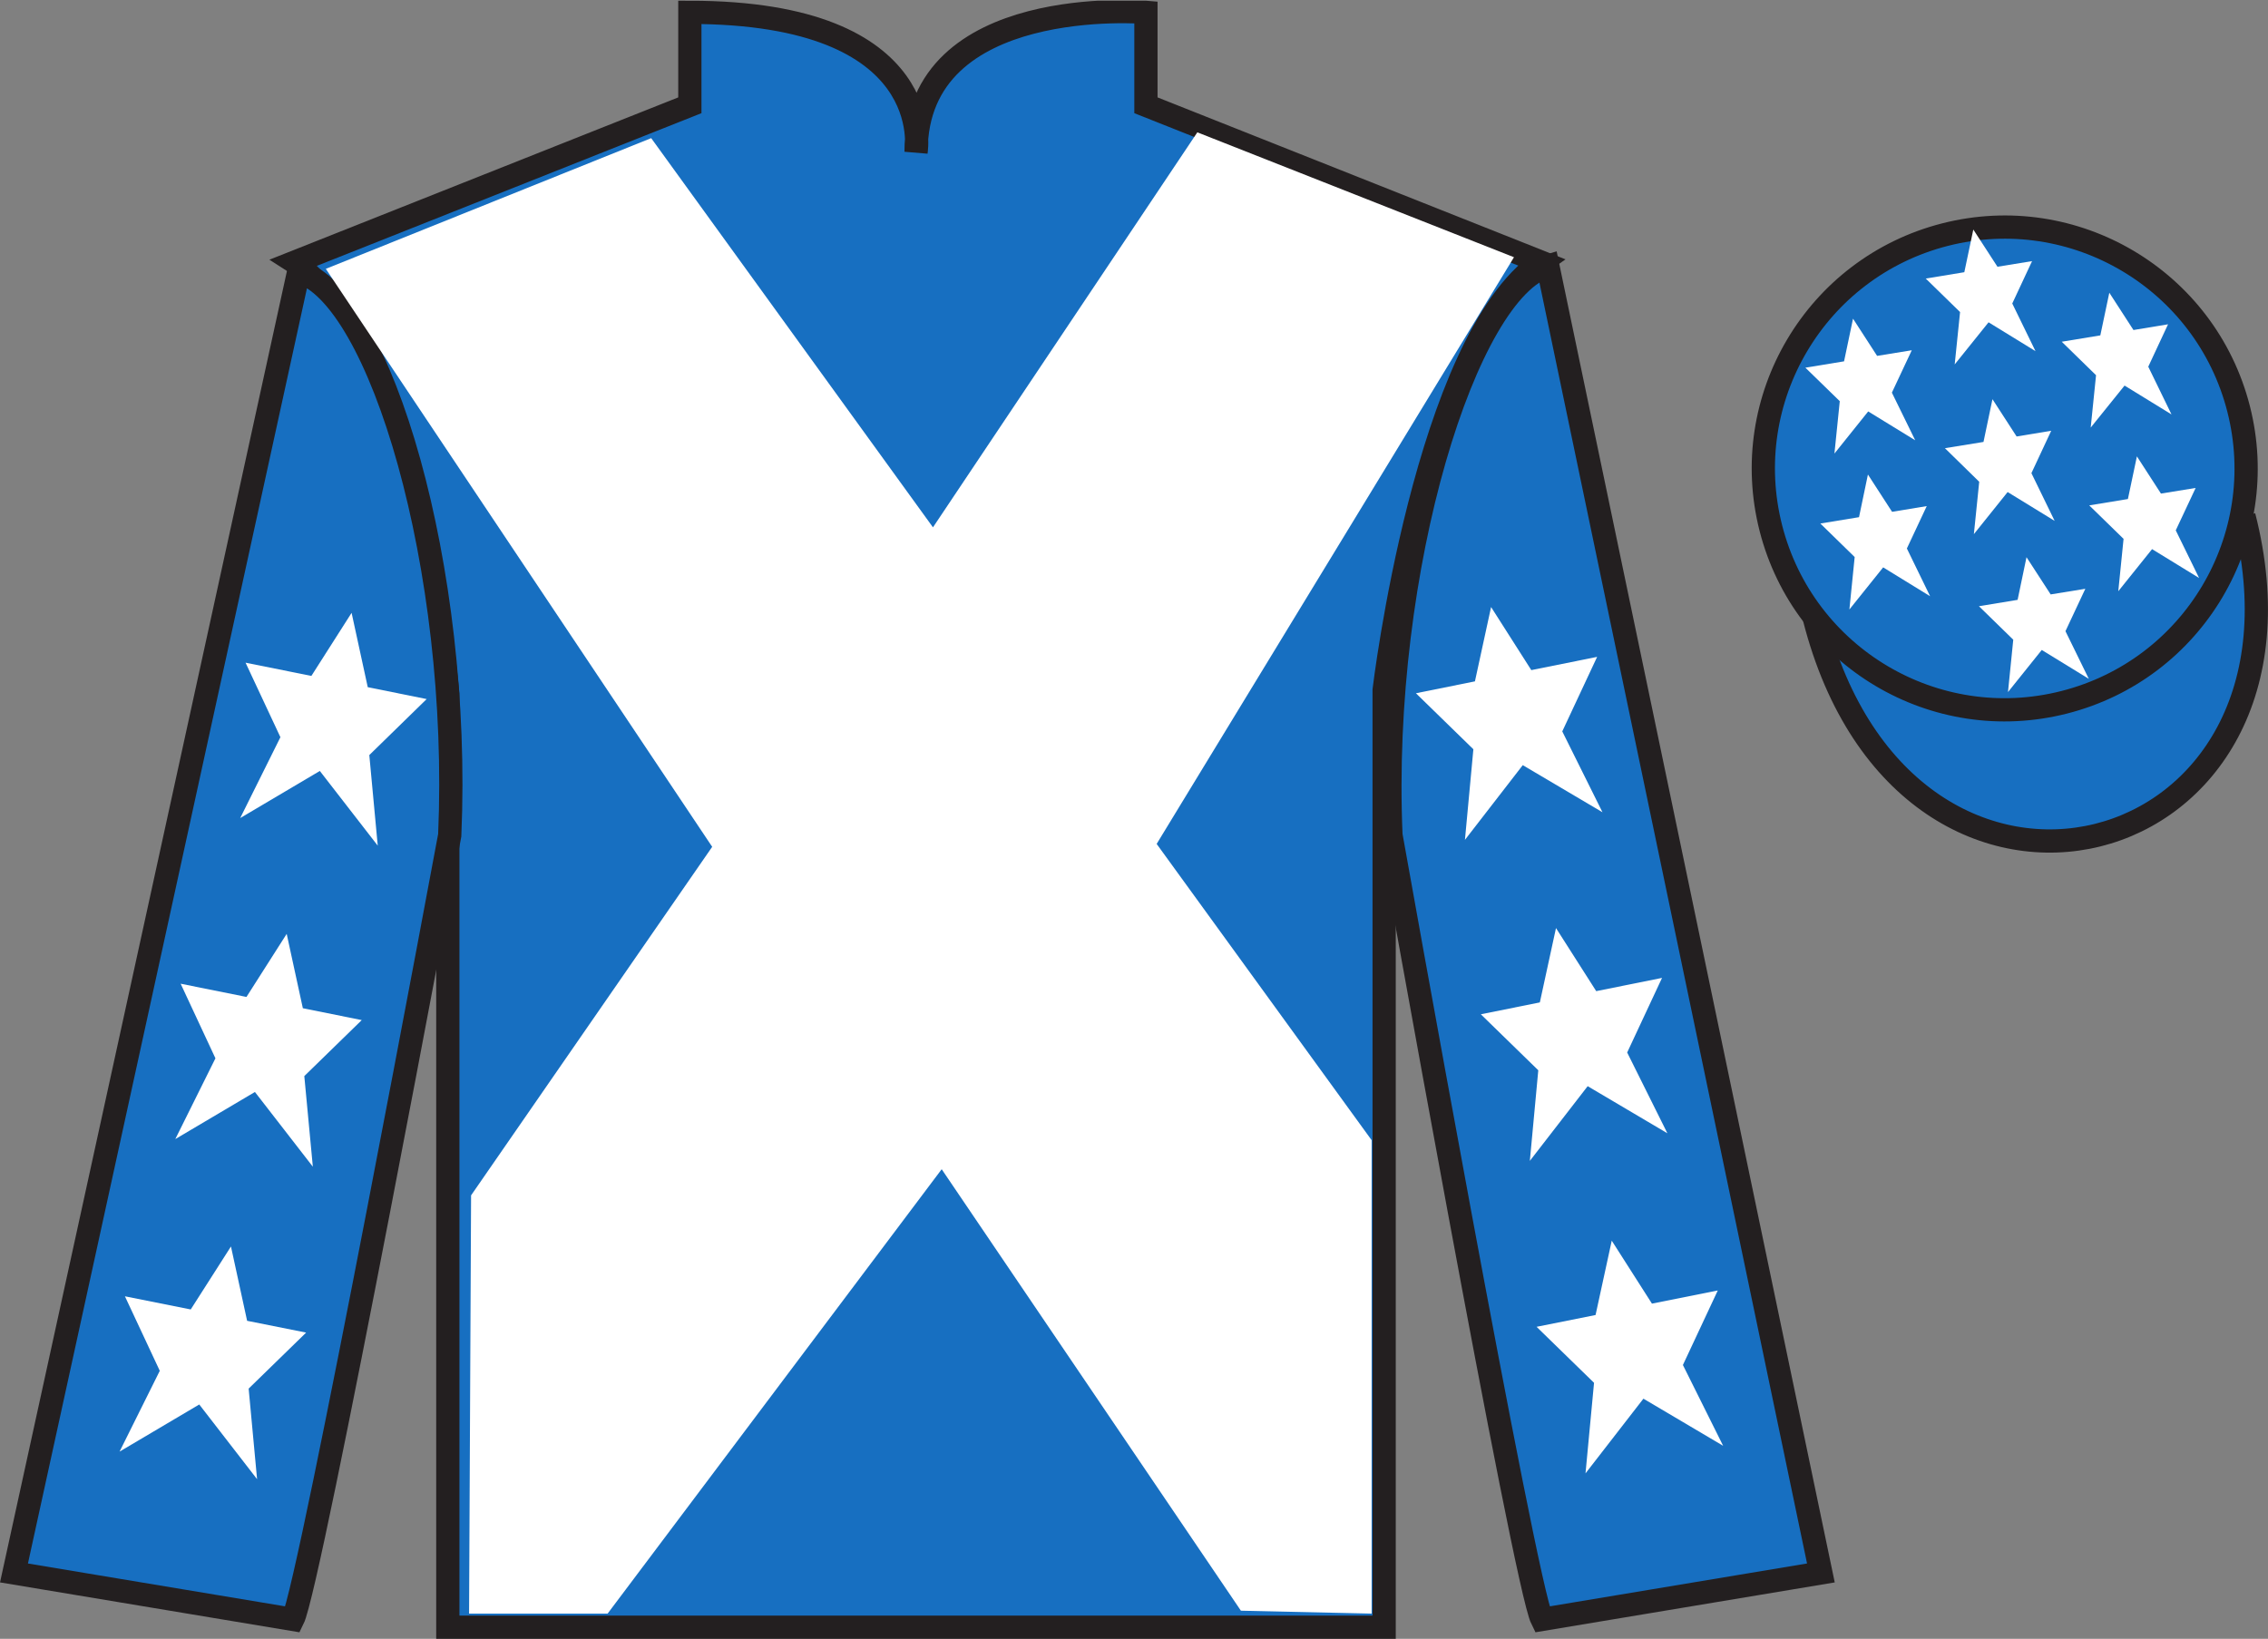 <?xml version="1.0" encoding="UTF-8"?>
<svg xmlns="http://www.w3.org/2000/svg" xmlns:xlink="http://www.w3.org/1999/xlink" width="97.59pt" height="70.53pt" viewBox="0 0 97.59 70.53" version="1.1">
<rect x="0" y="0" width="97.59" height="70.53" fill="#808080" stroke="none"/>
<defs>
<clipPath id="clip1">
  <path d="M 0 70.531 L 97.59 70.531 L 97.59 0.031 L 0 0.031 L 0 70.531 Z M 0 70.531 "/>
</clipPath>
</defs>
<g id="surface0">
<g clip-path="url(#clip1)" clip-rule="nonzero">
<path style="fill-rule:nonzero;fill:rgb(9.02%,43.529%,75.491%);fill-opacity:1;stroke-width:10;stroke-linecap:butt;stroke-linejoin:miter;stroke:rgb(13.73%,12.16%,12.549%);stroke-opacity:1;stroke-miterlimit:4;" d="M 780.703 439.245 C 820.391 283.62 1004.336 331.198 965.547 483.191 " transform="matrix(0.1,0,0,-0.1,0,70.53)"/>
<path style=" stroke:none;fill-rule:nonzero;fill:rgb(9.02%,43.529%,75.491%);fill-opacity:1;" d="M 12.684 11.281 C 12.684 11.281 17.77 14.531 19.27 29.863 C 19.27 29.863 19.27 44.863 19.27 70.031 L 59.559 70.031 L 59.559 29.695 C 59.559 29.695 61.352 14.695 66.309 11.281 L 49.309 4.531 L 49.309 0.531 C 49.309 0.531 39.418 -0.305 39.418 6.531 C 39.418 6.531 40.434 0.531 29.684 0.531 L 29.684 4.531 L 12.684 11.281 "/>
<path style="fill:none;stroke-width:10;stroke-linecap:butt;stroke-linejoin:miter;stroke:rgb(13.73%,12.16%,12.549%);stroke-opacity:1;stroke-miterlimit:4;" d="M 126.836 592.487 C 126.836 592.487 177.695 559.987 192.695 406.667 C 192.695 406.667 192.695 256.667 192.695 4.987 L 595.586 4.987 L 595.586 408.347 C 595.586 408.347 613.516 558.347 663.086 592.487 L 493.086 659.987 L 493.086 699.987 C 493.086 699.987 394.18 708.347 394.18 639.987 C 394.18 639.987 404.336 699.987 296.836 699.987 L 296.836 659.987 L 126.836 592.487 Z M 126.836 592.487 " transform="matrix(0.1,0,0,-0.1,0,70.53)"/>
<path style=" stroke:none;fill-rule:nonzero;fill:rgb(9.02%,43.529%,75.491%);fill-opacity:1;" d="M 12.602 69.695 C 13.352 68.195 19.352 35.945 19.352 35.945 C 19.852 24.445 16.352 12.695 12.852 11.695 L 0.602 67.695 L 12.602 69.695 "/>
<path style="fill:none;stroke-width:10;stroke-linecap:butt;stroke-linejoin:miter;stroke:rgb(13.73%,12.16%,12.549%);stroke-opacity:1;stroke-miterlimit:4;" d="M 126.016 8.347 C 133.516 23.347 193.516 345.847 193.516 345.847 C 198.516 460.847 163.516 578.347 128.516 588.347 L 6.016 28.347 L 126.016 8.347 Z M 126.016 8.347 " transform="matrix(0.1,0,0,-0.1,0,70.53)"/>
<path style=" stroke:none;fill-rule:nonzero;fill:rgb(9.02%,43.529%,75.491%);fill-opacity:1;" d="M 78.352 67.695 L 66.602 11.445 C 63.102 12.445 59.352 24.445 59.852 35.945 C 59.852 35.945 65.602 68.195 66.352 69.695 L 78.352 67.695 "/>
<path style="fill:none;stroke-width:10;stroke-linecap:butt;stroke-linejoin:miter;stroke:rgb(13.73%,12.16%,12.549%);stroke-opacity:1;stroke-miterlimit:4;" d="M 783.516 28.347 L 666.016 590.847 C 631.016 580.847 593.516 460.847 598.516 345.847 C 598.516 345.847 656.016 23.347 663.516 8.347 L 783.516 28.347 Z M 783.516 28.347 " transform="matrix(0.1,0,0,-0.1,0,70.53)"/>
<path style=" stroke:none;fill-rule:nonzero;fill:rgb(9.02%,43.529%,75.491%);fill-opacity:1;" d="M 88.828 30.223 C 94.387 28.805 97.742 23.152 96.324 17.594 C 94.906 12.035 89.25 8.68 83.691 10.098 C 78.137 11.516 74.781 17.172 76.199 22.73 C 77.617 28.285 83.27 31.645 88.828 30.223 "/>
<path style="fill:none;stroke-width:10;stroke-linecap:butt;stroke-linejoin:miter;stroke:rgb(13.73%,12.16%,12.549%);stroke-opacity:1;stroke-miterlimit:4;" d="M 888.281 403.073 C 943.867 417.253 977.422 473.777 963.242 529.362 C 949.062 584.948 892.5 618.503 836.914 604.323 C 781.367 590.144 747.812 533.581 761.992 477.995 C 776.172 422.448 832.695 388.855 888.281 403.073 Z M 888.281 403.073 " transform="matrix(0.1,0,0,-0.1,0,70.53)"/>
<path style=" stroke:none;fill-rule:nonzero;fill:rgb(100%,100%,100%);fill-opacity:1;" d="M 28.02 5.945 L 40.145 22.695 L 51.52 5.695 L 65.145 11.07 L 49.77 36.32 L 59.02 49.07 L 59.02 69.445 L 53.395 69.32 L 40.52 50.32 L 26.145 69.445 L 20.184 69.445 L 20.27 51.445 L 30.645 36.445 L 14.02 11.57 L 28.02 5.945 "/>
<path style=" stroke:none;fill-rule:nonzero;fill:rgb(100%,100%,100%);fill-opacity:1;" d="M 12.336 40.191 L 10.605 42.906 L 7.773 42.336 L 9.27 45.547 L 7.543 49.023 L 10.969 46.996 L 13.461 50.211 L 13.094 46.312 L 15.566 43.902 L 13.031 43.391 L 12.336 40.191 "/>
<path style=" stroke:none;fill-rule:nonzero;fill:rgb(100%,100%,100%);fill-opacity:1;" d="M 9.938 53.645 L 8.207 56.355 L 5.375 55.789 L 6.875 58.996 L 5.145 62.473 L 8.574 60.445 L 11.062 63.66 L 10.699 59.762 L 13.172 57.352 L 10.633 56.844 L 9.938 53.645 "/>
<path style=" stroke:none;fill-rule:nonzero;fill:rgb(100%,100%,100%);fill-opacity:1;" d="M 15.129 26.375 L 13.398 29.09 L 10.566 28.52 L 12.066 31.727 L 10.336 35.207 L 13.762 33.18 L 16.254 36.395 L 15.891 32.496 L 18.359 30.086 L 15.824 29.574 L 15.129 26.375 "/>
<path style=" stroke:none;fill-rule:nonzero;fill:rgb(100%,100%,100%);fill-opacity:1;" d="M 66.953 39.941 L 68.684 42.656 L 71.516 42.086 L 70.016 45.297 L 71.746 48.773 L 68.316 46.746 L 65.828 49.961 L 66.191 46.062 L 63.719 43.652 L 66.258 43.141 L 66.953 39.941 "/>
<path style=" stroke:none;fill-rule:nonzero;fill:rgb(100%,100%,100%);fill-opacity:1;" d="M 69.352 53.395 L 71.082 56.105 L 73.914 55.539 L 72.414 58.746 L 74.145 62.223 L 70.715 60.195 L 68.223 63.41 L 68.59 59.512 L 66.117 57.102 L 68.656 56.594 L 69.352 53.395 "/>
<path style=" stroke:none;fill-rule:nonzero;fill:rgb(100%,100%,100%);fill-opacity:1;" d="M 64.16 26.125 L 65.891 28.84 L 68.723 28.27 L 67.223 31.477 L 68.953 34.957 L 65.523 32.93 L 63.035 36.145 L 63.398 32.246 L 60.926 29.836 L 63.465 29.324 L 64.16 26.125 "/>
<path style=" stroke:none;fill-rule:nonzero;fill:rgb(100%,100%,100%);fill-opacity:1;" d="M 87.199 23.98 L 86.816 25.816 L 85.152 26.09 L 86.629 27.531 L 86.402 29.785 L 87.855 27.973 L 89.879 29.215 L 88.875 27.164 L 89.73 25.34 L 88.238 25.582 L 87.199 23.98 "/>
<path style=" stroke:none;fill-rule:nonzero;fill:rgb(100%,100%,100%);fill-opacity:1;" d="M 90.762 12.598 L 90.375 14.434 L 88.715 14.707 L 90.191 16.148 L 89.961 18.402 L 91.418 16.594 L 93.438 17.836 L 92.438 15.781 L 93.289 13.957 L 91.801 14.203 L 90.762 12.598 "/>
<path style=" stroke:none;fill-rule:nonzero;fill:rgb(100%,100%,100%);fill-opacity:1;" d="M 91.949 19.641 L 91.562 21.477 L 89.898 21.75 L 91.375 23.191 L 91.148 25.445 L 92.602 23.633 L 94.625 24.875 L 93.621 22.824 L 94.477 21 L 92.984 21.242 L 91.949 19.641 "/>
<path style=" stroke:none;fill-rule:nonzero;fill:rgb(100%,100%,100%);fill-opacity:1;" d="M 79.734 13.715 L 79.348 15.551 L 77.684 15.824 L 79.164 17.266 L 78.934 19.52 L 80.387 17.707 L 82.41 18.949 L 81.406 16.898 L 82.262 15.074 L 80.77 15.316 L 79.734 13.715 "/>
<path style=" stroke:none;fill-rule:nonzero;fill:rgb(100%,100%,100%);fill-opacity:1;" d="M 85.734 17.18 L 85.348 19.02 L 83.688 19.289 L 85.164 20.734 L 84.934 22.988 L 86.387 21.176 L 88.41 22.418 L 87.41 20.363 L 88.262 18.539 L 86.773 18.785 L 85.734 17.18 "/>
<path style=" stroke:none;fill-rule:nonzero;fill:rgb(100%,100%,100%);fill-opacity:1;" d="M 80.375 20.422 L 79.992 22.258 L 78.328 22.531 L 79.805 23.973 L 79.578 26.23 L 81.031 24.418 L 83.051 25.66 L 82.051 23.605 L 82.906 21.781 L 81.414 22.027 L 80.375 20.422 "/>
<path style=" stroke:none;fill-rule:nonzero;fill:rgb(100%,100%,100%);fill-opacity:1;" d="M 84.91 9.879 L 84.523 11.715 L 82.863 11.988 L 84.34 13.43 L 84.109 15.684 L 85.566 13.871 L 87.586 15.113 L 86.586 13.062 L 87.438 11.238 L 85.949 11.48 L 84.91 9.879 "/>
</g>
</g>
</svg>
